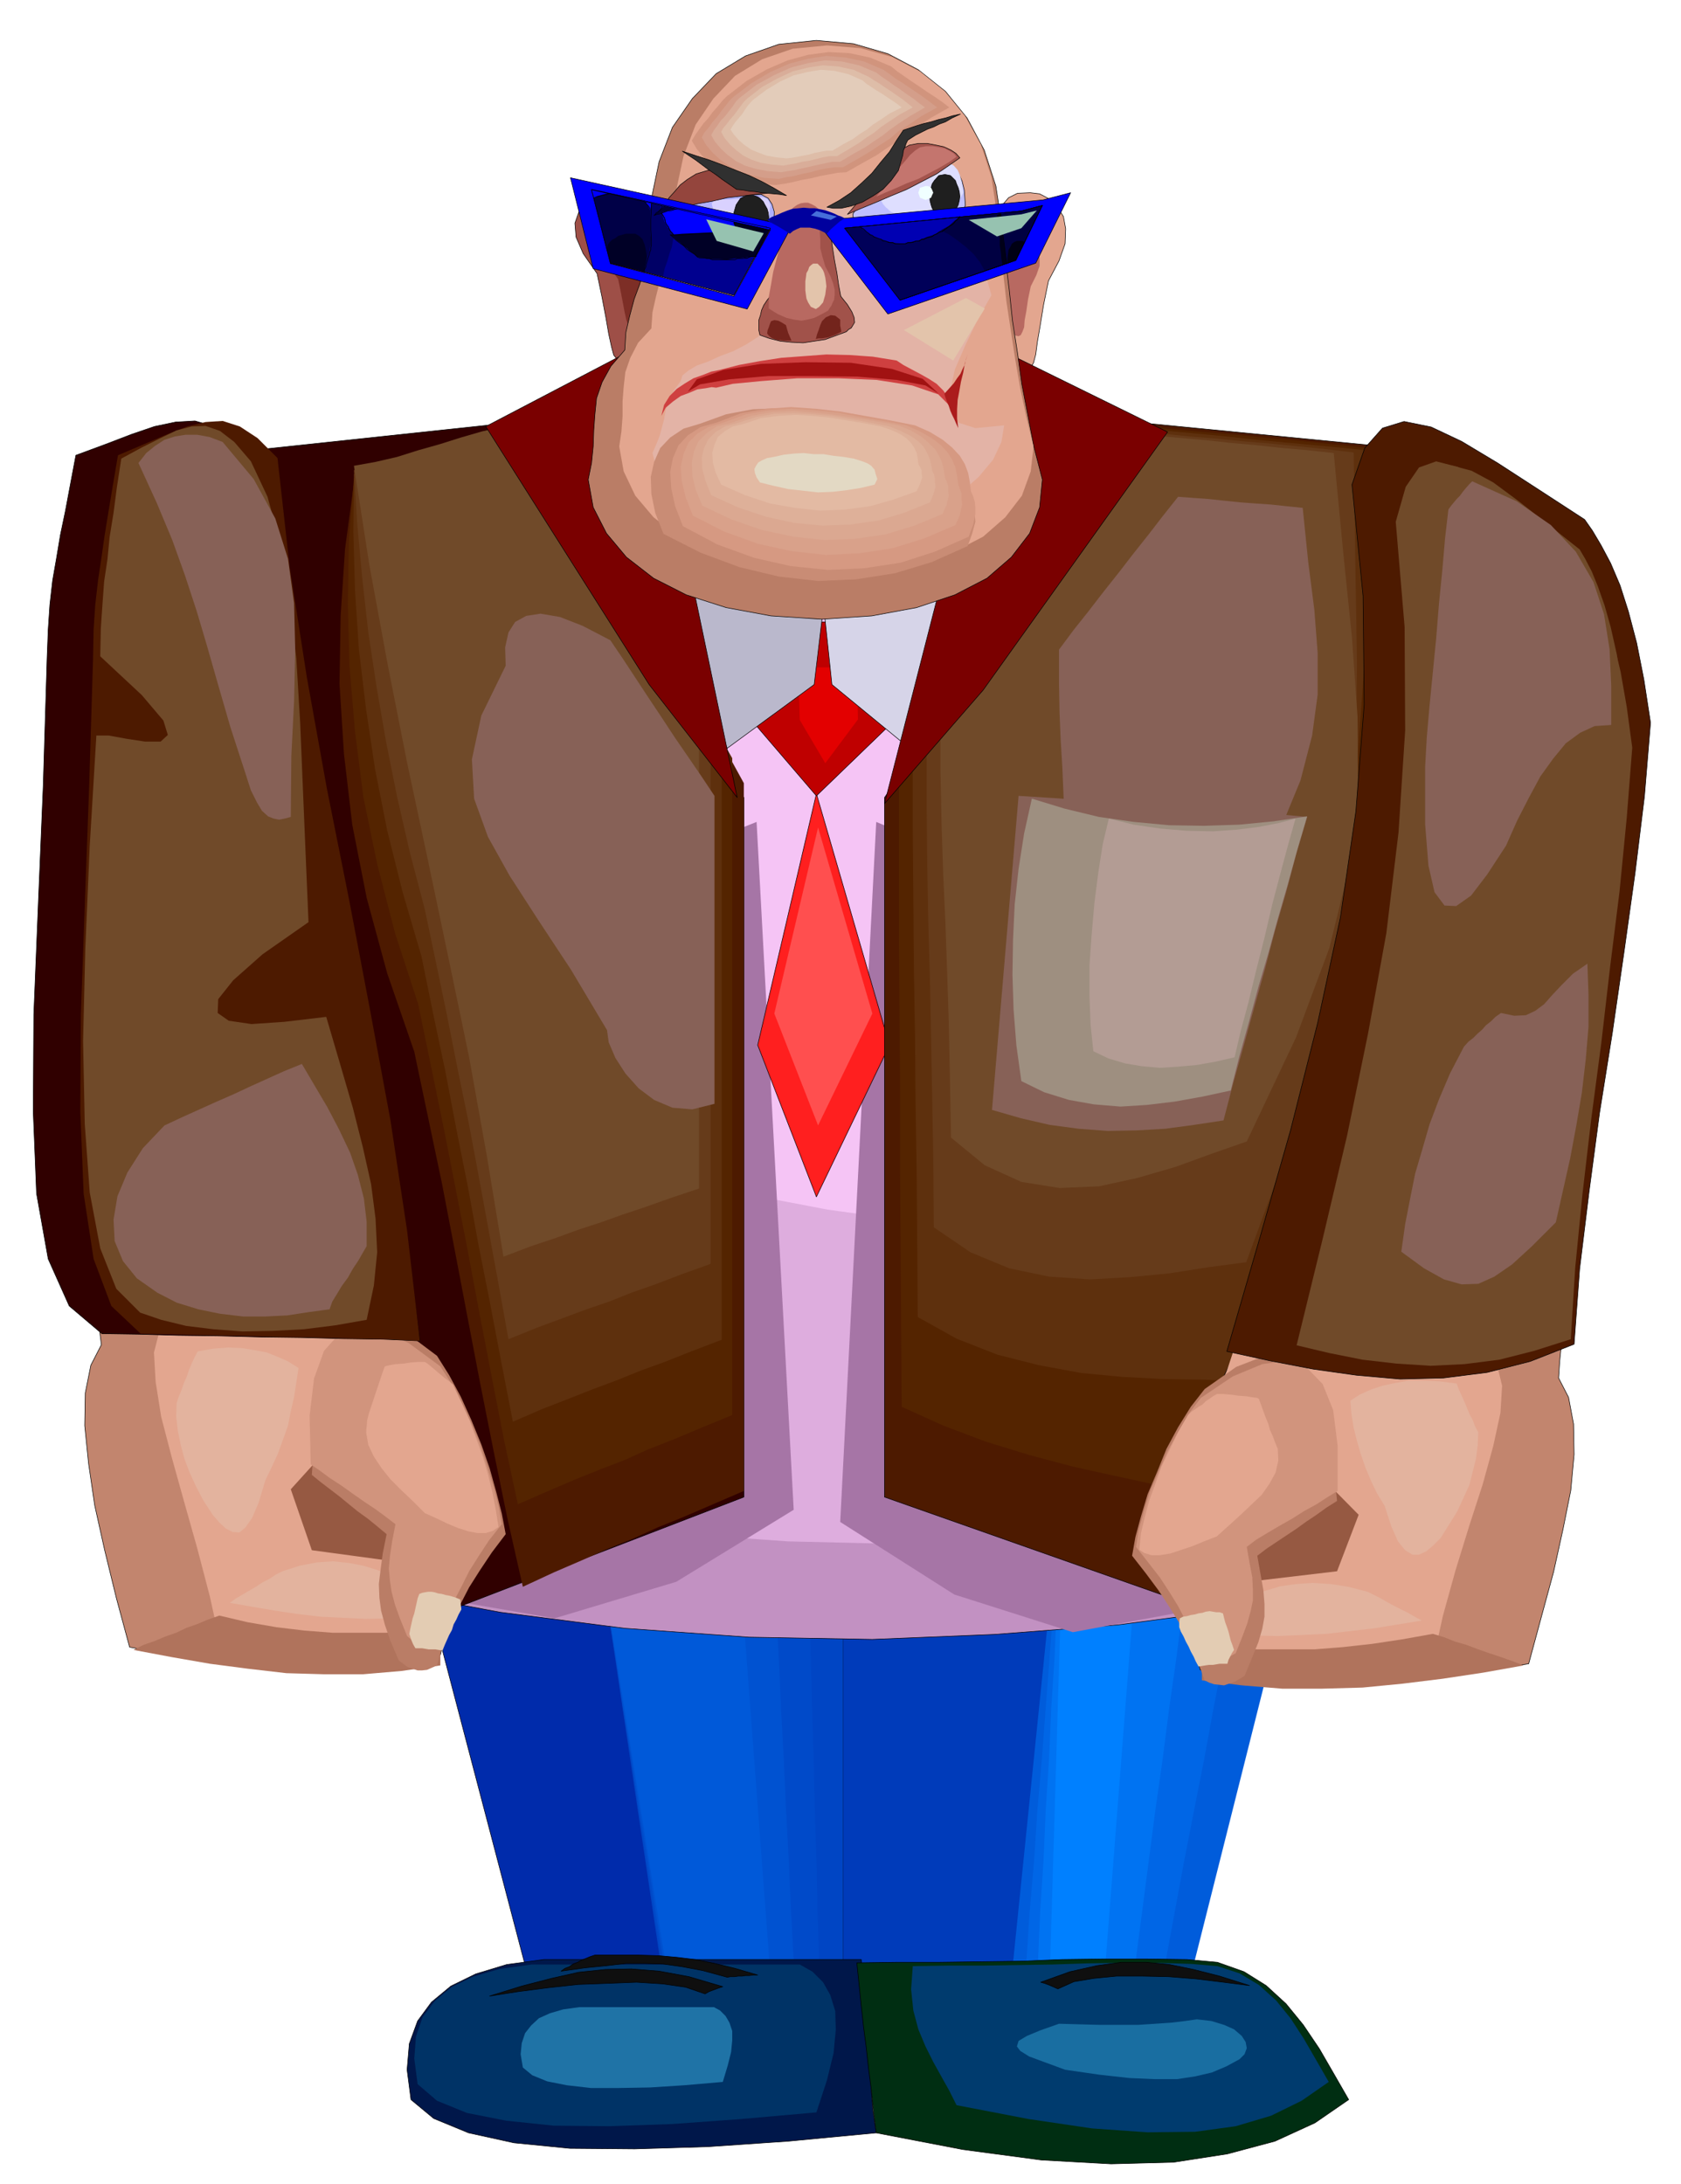 <svg xmlns="http://www.w3.org/2000/svg" fill-rule="evenodd" height="637.149" preserveAspectRatio="none" stroke-linecap="round" viewBox="0 0 3035 3943" width="490.455"><style>.pen0{stroke:#000;stroke-width:1;stroke-linejoin:round}.brush1{fill:#e3a68f}.brush3{fill:#b86961}.pen1{stroke:none}.brush21{fill:#4d1a00}.brush22{fill:#542400}.brush23{fill:#5e300d}.brush24{fill:#663b1a}.brush25{fill:#704a29}.brush26{fill:#c2856e}.brush27{fill:#e3b39e}.brush28{fill:#965942}.brush29{fill:#b0735c}.brush30{fill:#ba7d66}.brush31{fill:#d1947d}.brush32{fill:#e3ccb3}.brush33{fill:#876157}.brush39{fill:#0f0f0f}.brush43{fill:#300000}.brush51{fill:#1f1f1f}.brush56{fill:#00f}.brush58{fill:#000026}.brush69{fill:#0000b3}.brush70{fill:#000042}.brush75{fill:#303030}</style><path class="pen0 brush1" d="m1860 348 17 2 17 9 14 13 12 19 4 22-1 27-11 31-19 36-9 44-6 37-5 29-3 23-4 15-5 9-7 3-10-2-9-6-6-10-5-16-3-19-3-23-1-26-1-29v-29l-9-33-5-31-2-28 3-23 6-21 12-14 16-8 23-1z"/><path class="pen0" style="fill:#9e4f47" d="m1118 348-23 2-20 6-18 11-12 16-7 20 2 25 13 30 25 36 9 43 7 37 5 29 5 23 4 15 7 9 9 3 14-2 9-6 7-10 6-16 4-18 2-23 2-26 1-29 1-29 6-31 4-27v-26l-2-21-8-18-12-13-18-8-22-2z"/><path class="pen1 brush3" d="m1842 435 9 1 10 4 8 6 6 10 2 10v14l-6 17-10 20-5 24-3 21-3 16-1 13-3 8-3 6-4 2-5-1-6-4-3-6-3-9-1-11-2-14v-45l-1-18v-30l2-11 2-11 5-7 6-5h9z"/><path class="pen1" style="fill:#7d2e26" d="m1138 422-13 1-11 4-10 6-6 9-4 11 1 14 7 17 14 20 5 24 4 21 3 16 3 13 3 8 3 5 5 2h8l5-4 4-6 3-9 3-11 1-14 2-14v-16l1-15-1-18v-15l-1-15-2-11-4-11-5-7-8-5h-10z"/><path class="pen1" style="fill:#003bba" d="M2339 2809h-827v735h621l206-735z"/><path class="pen1" style="fill:#005cdb" d="M2341 2809h-437l-75 735h327l185-735z"/><path class="pen1" style="fill:#0066e6" d="M2246 2809h-336l-8 91-7 93-7 91-7 93-8 91-6 92-8 92-6 92h251l17-92 17-92 18-92 18-91 17-93 18-91 18-93 19-91z"/><path class="pen1" style="fill:#0073f2" d="M2149 2809h-235l-6 91-4 93-6 91-4 93-6 91-4 92-6 92-4 92h176l12-92 12-92 12-92 13-91 12-93 13-91 12-93 13-91z"/><path class="pen1" style="fill:#0080ff" d="M2053 2809h-135l-22 735h100l57-735z"/><path class="pen0" style="fill:#002bab" d="M754 2809h768v735H947l-193-735z"/><path class="pen1" style="fill:#0045c4" d="M1083 2809h439v731h-330l-109-731z"/><path class="pen1" style="fill:#004ac9" d="M1083 2809h377l2 91 2 91 2 91 3 92 2 91 3 92 2 91 3 92h-284l-15-92-14-91-14-92-13-91-15-92-13-91-15-91-13-91z"/><path class="pen1" style="fill:#0052d1" d="M1083 2809h314l4 91 5 91 4 91 5 92 4 91 5 92 4 91 5 92h-235l-15-92-14-91-15-92-14-91-15-92-14-91-14-91-14-91z"/><path class="pen1" style="fill:#0059d9" d="M1083 2809h251l55 731h-188l-118-731z"/><path class="pen0" style="fill:#c291c2" d="m446 819 96-10 97-9 96-9 97-9 96-10 97-9 97-9 97-9h88l88 2 88 1 89 2 88 1 89 2 88 1 90 3 84 8 84 9 84 8 84 9 84 9 84 9 84 9 84 10-18 255-18 255-18 255-18 255-18 255-18 255-18 255-17 256-220 36-219 29-221 17-221 9-223-4-224-16-225-29-225-42-30-257-29-256-29-257-28-255-30-257-29-256-29-256-28-256z"/><path class="pen1" style="fill:#deadde" d="m739 1050 72-8 73-7 73-8 73-7 73-8 73-7 73-8 73-7h66l67 2h67l67 2 66 1 68 2 66 1 68 3 63 6 63 8 64 6 64 8 63 7 63 8 64 7 64 8-14 206-14 207-14 207-13 207-14 207-13 207-14 207-13 207-166 29-166 23-167 14-166 7-169-4-168-12-170-23-169-34-23-208-22-208-22-208-21-208-23-209-22-207-22-209-21-207z"/><path class="pen1" style="fill:#f5c4f5" d="m1259 1031 49-6 50-5 49-5 50-5 49-5 50-5 49-5 50-5h45l46 1 45 1 46 1h45l46 1 45 1 46 1 43 5 43 5 43 5 44 5 43 5 43 5 43 5 44 6-10 140-9 141-9 140-9 141-10 140-9 141-9 141-9 141-113 20-113 15-114 10-113 5-114-3-114-9-116-16-115-22-15-142-15-141-15-142-15-141-15-142-15-141-15-141-15-141z"/><path class="pen1" d="m1582 1484-65 1264 206 131 214 68 233-43-447-330-84-1066-57-24zm-216 0 67 1242-212 130-220 66-237-41 457-326 85-1047 60-24z" style="fill:#a675a6"/><path class="pen0" style="fill:#ff1f1f" d="m1474 1433-106 454 106 274 132-274-132-454z"/><path class="pen1" style="fill:#ff4f4f" d="m1477 1494-79 336 79 202 98-202-98-336z"/><path class="pen0 brush21" d="M1597 1440v1263l647 228 314-2119-492-48-469 676z"/><path class="pen1 brush22" d="M1623 1401v288l1 141 1 140v139l1 142 1 142 1 147 75 34 77 29 78 24 79 21 77 17 78 17 77 15 77 16 51-246 44-239 38-235 34-232 29-233 27-234 25-238 26-242-58-6-58-6-57-6-57-5-58-6-58-5-57-5-57-5-55 78-55 79-55 79-54 79-55 78-54 80-55 78-54 80z"/><path class="pen1 brush23" d="M1648 1362v133l1 128 1 124 2 123 1 121 2 125 1 128 1 134 70 39 74 29 75 19 76 14 74 7 75 4 74 1 72 4 64-227 50-213 37-205 28-200 19-201 15-203 11-210 11-221-54-6-53-5-54-5-53-5-54-6-53-5-54-5-53-4-51 73-51 74-51 73-50 74-51 73-51 74-51 73-50 74z"/><path class="pen1 brush24" d="M1673 1322v121l1 113 2 108 3 105 2 104 2 108 2 113 1 122 66 45 70 29 72 15 74 5 72-4 72-7 70-11 68-9 76-207 55-188 36-176 22-168 9-168 2-172-3-184-3-199-50-6-49-5-50-5-48-4-50-5-49-4-50-5-48-4-48 67-47 68-47 68-47 68-48 67-46 69-48 67-46 69z"/><path class="pen1 brush25" d="M1698 1283v109l2 98 3 90 4 88 3 87 3 91 2 98 2 110 61 50 66 30 69 11 71-3 69-15 69-20 66-24 63-22 89-188 60-161 36-146 16-136-1-136-10-142-16-156-17-178-46-5-46-4-46-5-45-4-46-5-45-4-45-4-45-4-44 62-43 62-44 63-42 63-44 62-43 62-44 63-42 63z"/><path class="pen0 brush26" d="m2837 2253-3 29-3 29-3 29-3 30-3 29-3 29-3 30-2 30 18 35 9 48 1 55-6 65-14 70-17 77-22 81-23 85-107 17-96 13-87 7-77 4-69-2-60-6-53-10-44-12-10-35-10-34-10-35-9-34-11-35-10-34-9-35-9-34 24-51 24-51 24-51 25-51 24-51 25-51 25-51 26-50 24-6 64-13 89-18 104-18 101-18 88-11 60-4 21 9z"/><path class="pen1 brush1" d="m2639 2253 1 27 7 28 10 25 13 26 12 24 11 26 8 27 2 29 9 37-3 49-13 60-19 69-24 74-25 81-23 83-19 86-73 17-66 13-59 7-52 4-47-2-41-6-36-10-29-12-7-35-7-34-7-35-6-34-7-35-7-34-7-35-6-34 16-51 17-51 16-51 18-51 16-51 17-51 16-51 18-50 16-6 43-13 61-18 71-18 69-18 61-11 41-4 14 9z"/><path class="pen1 brush27" d="m2469 2874 12 6 12 6 12 7 13 7 12 6 12 6 12 7 13 7-43 7-43 7-43 5-43 5-44 2-44 2-45-1-44-2 1-8 3-7 1-7 3-7 1-8 3-6 1-8 3-6 24-13 27-9 27-8 29-4 29-2 32 2 32 5 35 9z"/><path class="pen1 brush28" d="m2194 2863 220-26 39-102-80-81-179 209z"/><path class="pen1 brush29" d="m2170 3034 72 9 73 6h72l73-2 72-7 73-9 73-11 73-13-21-8-20-7-21-7-20-7-21-8-21-6-20-8-20-6-56 10-53 8-54 6-51 4h-103l-51-3-49-4v63z"/><path class="pen1 brush30" d="m2414 2710-19 12-18 13-18 12-18 13-18 12-18 12-18 12-17 13 6 34 5 28 2 25v23l-4 22-7 24-11 27-14 34-10 6-9 5-9 3-9 3-9-1-9-1-9-3-8-4-9-25-10-25-13-27-14-27-18-29-19-29-23-31-25-32 6-34 10-37 12-40 17-40 17-42 21-39 23-37 25-32 57-40 49-19 39-2 31 18 24 35 18 53 12 69 9 88z"/><path class="pen1 brush31" d="m2415 2692-18 11-20 13-22 12-22 14-23 13-22 13-20 12-17 13 5 29 5 26 1 21v21l-4 19-6 22-9 24-12 30-9 5-8 5-8 3-7 2-9-1-7-1-8-3-7-3-9-23-9-22-11-24-12-23-16-26-17-26-21-27-22-28 5-30 9-33 11-36 15-35 16-37 19-35 20-34 22-29 58-39 53-22 44-6 37 13 28 29 19 47 8 64v82z"/><path class="pen1 brush1" d="m2273 2526 4 11 4 11 4 11 5 12 3 11 5 11 4 11 5 12 1 21-5 22-11 20-14 20-19 18-20 19-21 19-21 19-23 9-22 9-21 7-18 6-19 3h-15l-13-4-9-6 3-30 7-29 8-30 11-30 11-31 15-31 15-31 18-31 6-6 6-4 7-5 7-4 6-6 6-4 7-5 7-4h12l12 1 15 2 14 1 12 2 8 1 3 2z"/><path class="pen1 brush32" d="m2184 2909 6 1 6 1h6l6 2 2 8 2 8 3 8 3 9 2 8 2 8 3 8 3 9-4 6-3 6-3 6-2 7h-14l-6 1-6 1h-7l-7 1-6 1-6 1-5-9-4-9-5-9-4-9-5-9-4-9-5-9-3-8v-8l1-8 6-3 7-1 7-2 7-1 7-2 7-1 6-2 7-1z"/><path class="pen1 brush27" d="m2438 2529 2 24 4 25 6 24 7 24 8 23 10 24 11 23 14 23 12 37 12 27 13 16 13 8h12l13-6 13-11 13-13 15-24 15-24 11-24 11-24 6-24 6-24 3-24 1-23-6-11-4-11-6-11-4-10-5-12-5-11-5-11-4-11-32-4-28-1h-27l-24 4-23 5-21 7-20 9-17 11z"/><path class="pen1 brush33" d="M1912 1173v59l1 55 2 49 3 49 2 47 2 51 1 54 1 61 38 28 41 16 42 6 44-1 43-8 43-11 41-13 40-12 55-104 37-90 21-81 10-74v-75l-6-78-11-86-10-98-29-3-28-3-29-2-27-2-29-3-28-3-28-2-27-2-27 34-27 35-27 34-27 35-27 34-27 35-27 34-26 35z"/><path class="pen0 brush21" d="m2861 938 14 20 16 27 17 32 17 40 15 47 15 57 13 66 12 78-11 133-17 139-20 143-21 145-23 144-19 143-17 139-10 136-79 31-78 20-79 10-78 2-79-7-78-11-78-15-78-17 59-203 56-196 49-194 41-190 28-192 15-193-2-196-20-201 23-66 32-36 39-12 49 10 55 26 65 39 74 48 83 54z"/><path class="pen1 brush25" d="m2850 1002 11 19 13 25 13 31 14 38 12 44 13 54 11 63 10 74-10 127-13 133-17 136-16 138-18 136-16 137-13 132-8 129-66 21-63 16-63 8-61 3-62-4-61-7-60-12-59-14 47-192 44-186 38-185 33-181 22-182 12-184-1-187-16-190 18-63 24-35 31-11 39 10 44 25 51 37 57 45 66 52z"/><path class="pen0" style="fill:#bf0000" d="M1346 1123h273l4 170-149 144-120-140-8-174z"/><path class="pen1" style="fill:#e30000" d="M1441 1205h106l2 94-59 79-46-78-3-95z"/><path class="pen1 brush25" d="m2852 992 10 17 12 23 11 27 12 34 11 39 11 49 9 55 9 66-24 39-20 37-15 32-9 29-2 20 8 15 18 4 30-4-11 96-11 100-13 99-12 100-13 98-10 98-9 95-5 93-58 46-57 34-57 20-54 9-56-6-54-18-54-31-52-43 14-63 15-60 15-60 15-59 13-60 14-58 13-59 13-57 45-10 34-10 21-12 9-12-4-15-16-15-29-16-40-17-1-91 3-91 5-92 7-91 5-93 6-93 3-95v-96l16-56 22-31 28-11 34 9 39 21 46 34 52 41 58 46z"/><path class="pen0" style="fill:#00174a" d="m982 3538-67 9-56 17-45 22-35 29-25 34-15 41-4 47 7 54 41 34 63 26 82 18 101 10 117 1 132-4 146-10 158-15-6-40-3-39-3-39-3-39-3-39-3-39-3-39-3-39H982z"/><path class="pen1" style="fill:#036" d="m960 3547-58 8-48 14-39 19-30 25-22 29-12 35-3 40 6 46 35 30 54 22 71 14 86 9 100 1 114-4 124-9 136-12 19-58 12-49 4-42-1-34-9-29-13-23-19-19-23-13H960z"/><path class="pen1" style="fill:#1f73a6" d="m1046 3624-29 4-24 7-20 9-14 13-11 14-6 18-2 20 4 24 17 14 27 11 35 7 44 5h50l57-1 62-4 69-6 9-30 6-24 2-21v-17l-5-15-7-12-10-10-11-6h-243z"/><path class="pen0 brush39" d="m1313 3570 6-1h7l7-1h7l6-1h7l7-1h8l-41-12-37-9-35-7-33-4-34-3-35-1h-79l-9 3-7 3-8 3-7 4-8 3-7 5-8 3-7 5 43-6 40-4 34-4h34l33 1 35 5 37 7 44 12z"/><path class="pen0" style="fill:#002e12" d="m2143 3538 55 5 48 17 40 25 36 33 31 38 29 43 26 45 27 47-61 42-72 33-86 23-97 15-113 3-126-7-142-19-156-30-5-40-4-39-5-38-4-37-5-38-4-37-4-39-4-39 73-1h75l74-1 75-1 74-3 75-1h75l75 1z"/><path class="pen1" style="fill:#003b6e" d="m2152 3546 46 4 40 13 35 21 31 28 26 32 24 37 22 38 23 40-49 34-55 27-64 19-73 10-86 1-100-7-115-17-130-25-13-26-14-25-15-27-14-28-13-31-9-34-4-38 3-42 63-1h63l63-1 63-1 63-2 63-1h63l63 2z"/><path class="pen1" style="fill:#196ea1" d="m2161 3646 26 3 23 7 18 8 14 12 7 11 2 11-4 11-9 9-24 13-26 11-30 7-33 5h-40l-46-2-54-6-62-9-38-14-27-10-16-10-6-8 3-10 15-9 24-10 34-12 36 1 37 1h70l31-2 29-2 25-3 21-3z"/><path class="pen0 brush43" d="M1343 1440v1263l-592 228L465 812l450-48 428 676z"/><path class="pen0" style="fill:#bab8cc" d="m1313 1351 157-115 17-142-273-106 21 205 78 158z"/><path class="pen0" style="fill:#d6d4e8" d="m1642 1351-140-115-15-142 243-106-19 205-69 158z"/><path class="pen1 brush21" d="M1343 1414v1278l-58 25-51 22-47 19-44 20-45 18-47 21-51 22-56 26-28-124-25-122-24-121-23-120-23-121-23-120-25-119-25-119-49-142-37-136-26-132-15-128-8-126 2-123 8-121 16-119 44-9 44-13 43-16 43-16 43-18 44-15 44-13 47-8 43 81 44 81 43 81 45 82 44 81 44 81 44 81 45 82z"/><path class="pen1 brush22" d="M1322 1369v1186l-56 23-50 21-46 18-42 19-44 17-45 18-49 21-55 24-25-116-22-113-22-114-21-112-22-113-22-112-23-112-23-111-42-129-32-124-25-121-15-118-10-118-3-114 2-114 9-112 43-9 43-11 42-14 42-15 41-17 43-14 42-12 45-7 42 75 43 76 43 75 43 76 42 75 43 76 43 76 43 76z"/><path class="pen1 brush23" d="M1303 1322v1097l-55 21-48 19-44 16-42 17-43 16-43 17-49 19-53 23-21-108-20-105-21-106-19-104-21-105-20-105-22-104-21-103-34-116-28-112-22-111-16-107-13-108-7-106-3-106 1-105 41-8 42-11 41-14 41-13 40-15 41-14 42-11 43-6 41 69 42 70 41 70 42 70 41 69 42 70 42 70 42 70z"/><path class="pen1 brush24" d="M1283 1277v1005l-53 19-47 18-43 15-40 16-41 14-43 16-46 17-52 21-18-100-18-98-18-98-18-96-20-97-19-96-20-96-20-95-27-103-23-100-20-100-17-98-15-99-11-98-9-98-6-97 41-7 40-10 39-13 40-13 39-14 39-12 40-10 43-6 40 63 40 65 40 63 41 65 40 64 41 64 40 64 41 65z"/><path class="pen1 brush25" d="M1262 1230v916l-51 17-45 16-42 14-39 14-40 13-41 15-45 15-50 19-30-182-32-178-37-178-37-176-38-178-35-177-33-179-28-180 39-7 39-9 38-12 39-11 38-12 38-11 39-9 41-6 39 58 39 58 39 58 39 59 39 58 39 58 39 58 39 59z"/><path class="pen1 brush33" d="M1290 1437v556l-40 10-36-3-33-14-28-21-24-27-18-28-12-28-3-22-65-109-60-91-51-79-39-70-25-69-4-71 17-79 44-90-1-33 6-27 12-19 20-11 26-4 35 6 41 16 50 26 23 34 23 35 23 35 24 36 23 35 24 35 24 35 24 36z"/><path class="pen0" d="M1160 622 877 770l295 466 159 204-171-818zm647 10 301 148-333 466-178 205 210-819z" style="fill:#7a0000"/><path class="pen0 brush30" d="m1474 73-68 7-60 21-53 32-43 45-36 52-24 62-14 67v73l-2 13-4 19-7 23-8 26-10 27-8 30-7 30-2 32-25 29-16 29-10 29-3 30-2 28-1 29-3 30-6 30 9 50 24 47 36 43 49 38 59 30 72 23 81 15 92 6 90-6 81-15 69-23 58-30 44-38 33-43 18-47 5-50-15-58-11-57-11-57-8-57-9-58-6-57-7-57-6-57-11-72-21-65-31-58-39-48-49-39-55-29-62-18-67-6z"/><path class="pen1 brush1" d="m1493 82-62 6-55 19-49 30-39 41-32 47-22 57-13 61-1 67-2 12-4 17-7 21-7 24-9 25-7 28-6 27-2 29-24 26-14 27-9 26-3 27-2 26v27l-2 27-4 27 8 45 21 44 33 39 45 35 54 28 65 21 75 14 84 5 82-5 74-14 62-21 54-28 40-35 30-39 16-44 5-45-13-53-11-52-9-52-8-52-8-53-6-53-6-53-5-52-10-66-19-59-29-52-36-44-45-36-50-26-57-16-61-5z"/><path class="pen1" style="fill:#e3b3a6" d="m1492 375-12 31-11 33-12 32-13 32-16 29-18 28-20 25-21 23-22 14-23 12-24 9-22 10-20 7-15 9-11 9-3 10-13 18-8 18-6 16-3 17-4 15-4 15-6 15-7 16 7 27 18 26 27 24 38 21 45 17 54 13 62 9 71 3 69-5 63-14 54-21 46-26 35-31 26-31 15-32 5-30-52 5-31-10-15-23v-32l9-41 19-44 22-46 25-44-11-39-20-33-31-28-37-21-45-18-49-11-53-7-52-1z"/><path class="pen0" style="fill:#a1524a" d="m1432 383-5 14-5 17-5 17-5 20-5 19-5 21-5 21-5 21-7 9-6 9-4 9-2 9-3 9v18l2 9 17 6 20 5 20 2 21 1 20-3 20-3 19-7 19-7 4-4 5-3 3-5 3-5-1-9-4-10-8-13-12-15-4-21-3-21-4-21-3-19-3-20-3-18-3-17-2-14h-16l-8-1h-7l-8-1h-15l-7 1z"/><path class="pen1 brush3" d="m1426 383-6 18-6 22-6 22-6 23-6 23-4 23-4 22v21l16 10 16 7 13 3 14 2 11-2 12-3 12-6 13-7 3-5 3-4 2-5 3-6 1-9v-9l-3-12-5-13-9-17-5-17-4-16v-15l-1-15 1-14v-24l-8-7-7-4-7-3h-6l-7 1-7 3-7 5-6 8z"/><path class="pen0" style="fill:#bfbfff" d="m1677 305 17-9h15l12 6 10 12 6 13 4 16 1 14 1 14-5 11-8 11-12 11-14 11-18 8-18 8-19 5-18 4-19-2-17-4-17-7-13-8-12-10-8-9-5-9v-5l4-6 11-8 15-9 20-10 20-12 23-11 23-13 21-12z"/><path class="pen1" style="fill:#dedeff" d="m1690 301 12-7h11l9 5 7 8 4 9 3 11 2 11 1 10-4 8-6 8-9 7-10 8-13 5-13 6-14 4-13 3-15-1-12-3-12-6-10-5-9-8-5-6-3-6v-3l2-5 8-6 11-7 15-6 15-9 16-8 16-9 16-8z"/><path class="pen0 brush51" d="m1706 315 10 2 9 9 2 6 3 7 2 7 1 9-1 7-2 8-3 6-2 6-9 8-10 4-11-4-8-8-4-6-2-6-2-8v-16l2-7 2-7 4-6 8-9 11-2z"/><path class="pen0" style="fill:#b0b0ff" d="m1356 352 18-1 13 7 7 11 4 14-1 15-2 16-4 13-3 11-6 5-8 3h-10l-12 1-15-2-17-1h-21l-22 3-24-2-18-7-16-11-11-14-9-16-4-13-1-11 3-6 6-4 13-2 17-1 22-1 23-2 27-1 25-2 26-2z"/><path class="pen1" style="fill:#d9d1ff" d="M1368 356h10l7 3 3 4 3 8-1 7-1 8-2 7-2 7-6 3-5 4-9 3-8 2h-20l-10-1-9-2-9-6-7-5-6-7-4-6-4-7-2-6-1-5 2-2 3-3 7-1 9-1h12l11-1 13-1 13-1 13-1z"/><path class="pen0 brush51" d="M1356 353h5l6 2 5 3 6 6 3 6 4 7 2 7 1 9-1 7-2 8-4 6-3 6-6 4-5 4-6 2-5 2-7-2-6-2-6-4-4-4-4-6-2-6-2-8v-16l2-7 2-7 4-6 4-6 6-3 6-2h7z"/><path class="pen0" style="fill:#943326" d="m1210 424 23-2 24-1 24-1 24-1 24-2 24-1 24-2 24-1v38l-18 5-18 5-18 3-17 3-18 1h-18l-18-2-17-2-7-6-6-4-6-6-6-4-6-6-6-4-6-6-6-4z"/><path class="pen0" style="fill:#94453d" d="m1181 389 24-9 27-6 27-6 28-5 26-6 26-3 24-3 22-2-3-8-8-8-12-9-15-6-18-7-17-3-18-2-17 2-20 6-16 10-13 10-10 12-10 11-8 12-10 10-9 10z"/><path class="pen0 brush56" d="m1429 409-80 149-278-73-41-164 399 88zm-38 6-323-72 34 133 223 59 66-120z"/><path class="pen1 brush56" d="m1391 412-66 121-223-58-34-133 323 70z"/><path class="pen1" style="fill:#000047" d="m1102 349-9 1-7 2-8 2-6 4 30 117 68 17 4-21 4-20 2-19 1-17-2-17-3-14-6-13-7-9-61-13z"/><path class="pen0" fill="none" d="M1102 349h0l-6 2-5 1-5 1-6 2-5 1-3 2 3-2 5-1 6-2 5-1 5-1 6-2m68 143 2-6 1-7 3-7v-8l2-7 1-6 2-7v-7l1-6v-19l-1-6v-6l-2-6-1-4-2-6-1-4-2-5-3-4-3-3-3-4-1-2 1 2 3 4 3 3 3 4 2 5 1 4 2 6 1 4 2 6v6l1 6v19l-1 6v7l-2 7-1 6-2 7v8l-3 7-1 7-2 6"/><path class="pen1 brush58" d="M1138 422h-8l-7 2-7 2-5 4-6 3-5 5-3 5-1 8 6 24 67 17-1-15v-13l-2-13-2-9-4-10-6-6-7-4h-9z"/><path class="pen1" style="fill:#006" d="m1176 365-1 8-1 8v42l2 9-1 4v6l-2 6-1 7-3 7-2 9-2 9-2 11 162 42 66-121-215-47z"/><path class="pen0" fill="none" d="M1176 365v13l-1 18v19l1 17v11l-1 4v4l-2 5-1 4-2 6-1 4-2 6-1 6-3 6v3-3l3-6 1-6 2-6 1-4 2-6 1-4 2-5v-4l1-4v-11l-1-17v-19l1-18v-13"/><path class="pen1" style="fill:#00008f" d="M1219 375v26l1 9-1 6-1 9-3 9-2 12-4 11-4 14-5 14-3 15 128 33 66-121-172-37z"/><path class="pen1 brush56" d="m1372 447-8-1h-8l-10-1h-11l-13-1h-29l-16 3-23-2-18-6-15-10-11-12-9-14-5-14-3-11 2-8 196 42-19 35z"/><path class="pen0" fill="none" d="M1372 447h-26l-3-2h-13l-5-1h-25l-6 1h-11l-6 2h-18l-5-2-5-1-6-1-4-2-4-3-3-1-5-3-4-3-3-3-3-3-3-4-3-3-3-5-1-3-3-4-2-3-1-4-1-5-2-3-1-2-2-3v-16 16"/><path class="pen0" fill="none" d="m1195 386 2 3 1 2 2 3 1 5 1 4 2 3 3 4 1 3 3 5 3 3 3 4 3 3 3 3 4 3 5 3 3 1 4 3 4 2 6 1 5 1 5 2h18l6-2h11l6-1h25l5 1h13l3 2h26"/><path class="pen1 brush56" d="m1373 409-6 1-6 2h-7l-7 1-8-1h-7l-8-2-6-1-7-4-5-4-5-5-4-5 76 18z"/><path class="pen1" style="fill:#00001f" d="m1384 410-6 9-5 7-9 4-8 2-6-1-6-2-6-4-3-3-5-6-2-5-3-6v-6l59 11z"/><path class="pen0" fill="none" d="M1384 410v3l-2 2v1l-1 2-2 1v2l-1 1-2 2-1 1-2 2-3 1v1h-2l-2 2h-1l-2 1h-13l-1-1h-2l-1-2h-3l-2-1-1-1h-2l-1-2v-1l-2-2-1-1-2-2v-1l-1-2v-1l-1-2-2-1v-4l-1-2v-1l-2-2v-4 4l2 2v1l1 2v4l2 1 1 2"/><path class="pen0" fill="none" d="M1331 415v1l1 2v1l2 2 1 1 2 2v1l1 2h2l1 1 2 1h3l1 2h2l1 1h13l2-1h1l2-2h2v-1l3-1 2-2 1-1 2-2 1-1v-2l2-1 1-2v-1l2-2v-3"/><path class="pen1 brush58" d="m1210 424 22-2 22-1 22-1 23-1 22-2h23l22-2h23l-24 48-14 1-13 2-14 1-12 2-14-1h-13l-14-2-12-2-7-6-6-4-6-6-6-4-6-6-6-4-6-6-6-4z"/><path class="pen0" fill="none" d="M1210 424h23l25-2 23-1 25-2 24-1 24-2 24-1h11-11l-24 1-24 2-24 1-25 2-23 1-25 2h-23m155 39h-8l-4 1-4 2h-5l-4 1h-9l-4 2h-41l-5-2h-4l-4-1h-9l-5-2-5-5-8-5-6-4-5-6-6-4-8-6-5-5-6-5 6 5 5 5 8 6 6 4 5 6 6 4 8 5 5 5 5 2h9l4 1h4l5 2h41l4-2h9l4-1"/><path class="pen0" fill="none" d="M1344 466h5l4-2 4-1h8"/><path class="pen1" style="fill:#00003d" d="m1181 389 10-4 11-3 6-2 6-1 6-2h6l-26-6-10 9-9 9z"/><path class="pen0" fill="none" d="m1181 389 5-2 6-1 8-3 5-2 8-1 6-2 7-1-7 1-6 2-8 1-5 2-8 3-6 1-5 2m19-18-2 1-3 2-1 3-3 3-3 3-3 1-2 3-2 2 2-2 2-3 3-1 3-3 3-3 1-3 3-2 2-1"/><path class="pen1 brush56" d="m1391 412-2 3-319-72-2-1 323 70z"/><path class="pen0" fill="none" d="m1070 343 319 72-319-72m321 69-66 121-223-58-34-133 323 70"/><path class="pen0" style="fill:#a3544d" d="m1530 387 23-10 27-11 28-12 29-12 27-14 27-14 22-15 20-14-7-8-9-6-13-6-14-3-16-3h-16l-16 3-13 7-14 12-12 15-13 15-12 17-12 15-12 16-12 14-12 14z"/><path class="pen1" style="fill:#c4756e" d="m1582 355 16-7 19-8 20-9 21-8 19-10 19-10 17-10 14-10-5-6-7-4-9-5-10-2-12-2h-12l-11 2-9 6-9 8-9 11-9 10-8 12-9 11-9 11-9 10-8 10z"/><path class="pen1 brush31" d="m1312 174-8 8-8 10-9 10-8 11-9 10-8 11-7 10-6 10 9 15 13 16 14 13 18 13 19 9 23 8 26 4 29 2 15-2 16-3 16-4 17-3 16-4 16-3 16-3 16-1 30-17 25-14 19-13 18-12 17-13 20-14 25-16 32-18-13-10-13-9-14-9-13-9-15-10-13-9-13-9-11-9-38-16-37-8-38-2-37 5-37 10-37 16-37 21-36 28z"/><path class="pen1" style="fill:#d49e8a" d="m1324 175-7 7-7 9-8 10-7 10-9 10-7 10-7 8-5 9 8 14 12 14 13 12 17 12 17 9 21 7 24 5 27 2 13-3 14-2 15-4 15-3 14-4 15-3 15-2h15l28-16 22-13 18-12 17-11 15-13 19-12 22-15 29-16-12-9-12-9-13-9-12-8-13-9-13-8-12-9-10-7-35-15-33-7-35-3-33 5-34 9-34 15-34 20-33 25z"/><path class="pen1" style="fill:#d9ad99" d="m1335 177-6 6-6 9-7 9-7 9-8 8-6 9-6 8-5 9 7 12 11 13 12 11 15 11 16 8 20 6 21 4 24 2 12-2 13-2 13-3 14-3 13-3 14-3 14-3h14l25-15 20-11 16-11 15-10 14-11 17-12 20-13 26-15-11-8-10-8-12-8-11-8-12-8-11-8-12-8-9-7-31-13-31-7-31-2-30 5-31 8-31 14-31 17-31 24z"/><path class="pen1" style="fill:#debda8" d="m1349 178-6 6-6 8-6 8-6 8-7 8-6 8-6 7-4 7 6 11 10 12 11 10 13 10 14 7 18 6 18 3 22 2 11-2 12-2 12-3 13-2 12-3 12-3 12-2h13l22-13 18-11 14-10 14-9 12-10 15-10 18-12 24-13-10-8-9-7-10-7-10-7-11-7-10-7-10-6-9-6-28-13-28-6-27-2-27 4-28 7-28 13-27 15-27 21z"/><path class="pen1" style="fill:#e3ccba" d="m1360 180-5 5-5 6-5 7-5 8-6 7-6 7-5 7-4 7 6 9 9 10 9 8 13 9 12 5 16 6 17 3 19 2 9-1 11-2 10-2 11-2 10-3 11-2 10-2h11l20-12 17-9 12-9 13-8 11-9 14-9 16-11 22-11-9-7-9-6-9-6-9-6-10-6-9-6-9-6-7-6-25-11-25-6-25-2-24 4-25 6-24 11-25 15-24 18z"/><path class="pen0 brush56" d="m1474 399 409-38 50-13-63 127-267 92-129-168zm51 13 100 130 209-72 48-99-38 10-319 31z"/><path class="pen1 brush69" d="m1525 412 319-31 38-10-48 99-209 72-100-130z"/><path class="pen1 brush70" d="m1809 479-3-14-3-13-2-13v-24l1-11 1-10 3-8 38-5 38-10-48 99-25 9z"/><path class="pen0" fill="none" d="M1809 479v-4l-2-8-1-7-2-9-1-7v-7l-2-6v-26l2-6 1-6v-6l2-1-2 1v6l-1 6-2 6v26l2 6v7l1 7 2 9 1 7 2 8v4"/><path class="pen1" style="fill:#000014" d="M1842 435h4l4 2-16 33-15 6v-10l1-8 1-7 3-5 3-6 4-3 5-2h6z"/><path class="pen1" style="fill:#000019" d="m1818 476-2-9-1-9-1-9-1-8-2-9v-9l-2-8v-7l-1-7v-6l-1-6v-3l-282 26 100 130 193-66z"/><path class="pen0" fill="none" d="m1818 476-2-12-7-56-2-19v-3 3l2 19 7 56 2 12"/><path class="pen1 brush70" d="m1810 479-2-12-1-12-2-12v-12l-2-12-1-11-2-11v-11l-275 26 100 130 185-63z"/><path class="pen1" style="fill:#000059" d="m1778 489-9-16-11-14-14-13-14-11-17-12-18-9-19-9-19-6-132 13 100 130 153-53z"/><path class="pen1 brush69" d="m1733 391-10 8-10 9-13 7-12 8-15 5-14 6-15 3-13 3-13-1-12-2-11-4-10-3-10-5-8-5-8-6-6-5 180-18z"/><path class="pen0" fill="none" d="m1733 391-2 3-3 3-3 2-2 3-3 3-5 3-3 2-4 3-3 2-4 3-5 1-4 3-5 2-4 3-4 1-5 1-6 3h-4l-4 3h-6l-5 2-4 1h-6l-4 2h-19l-4-2h-5l-4-1-5-2h-4l-3-3-4-1-5-2-4-1-3-3-4-1-3-3-3-2-3-3-3-3-3-1-3-3 3 3 3 1 3 3 3 3 3 2 3 3 4 1 3 3 4 1 5 2 4 1 3 3h4l5 2"/><path class="pen0" fill="none" d="m1603 437 4 1h5l4 2h19l4-2h6l4-1 5-2h6l4-3h4l6-3 5-1 4-1 4-3 5-2 4-3 5-1 4-3 3-2 4-3 3-2 5-3 3-3 2-3 3-2 3-3 2-3"/><path class="pen1" style="fill:#000" d="M1709 394h-3 3z"/><path class="pen0" fill="none" d="M1709 394h-3 3"/><path class="pen1 brush69" d="m1882 371-48 99-209 72 209-72 48-99z"/><path class="pen0" fill="none" d="m1525 412 319-31-319 31m319-31 38-10-38 10m38-10-48 99-209 72 209-72 48-99"/><path class="pen0" fill="none" d="m1525 412 319-31 38-10-48 99-209 72-100-130"/><path class="pen0 brush75" d="m1493 374 22-12 21-14 19-17 19-18 16-20 16-19 13-21 12-18 12-4 12-4 13-4 13-3 13-4 13-3 13-4 14-3-15 7-12 7-11 4-10 5-11 4-10 5-12 6-14 9-3 6-2 6-3 7-1 8-2 7-2 7-2 7-2 7-13 18-15 16-18 12-19 11-20 7-18 4h-15l-11-2z"/><path class="pen1" style="fill:#cf4040" d="m1194 751 8-15 13-11 14-10 16-6 14-6 15-2 11-2 8 1 30-7 52-5 65-5h73l70 3 64 10 47 16 26 26-7-19-10-14-12-12-14-9-16-9-15-8-15-8-12-8-43-7-42-3-42-1-40 3-41 3-39 6-38 7-35 9-15 3-15 6-17 6-15 9-15 10-13 13-10 16-5 20z"/><path class="pen1" style="fill:#a11212" d="m1242 707 22-13 52-9 71-6h81l80 1 71 6 52 10 24 15-29-27-56-18-74-11-81-1-81 3-68 11-48 17-16 22z"/><path class="pen1" style="fill:#ab1c1c" d="m1747 640-3 9-2 9-4 8-4 9-6 8-6 9-8 9-9 10 2 7 3 8 3 7 3 9 3 7 4 8 3 7 4 9-2-17v-17l1-17 3-16 3-17 4-16 3-17 5-16z"/><path class="pen0 brush75" d="m1420 353-22-13-22-12-23-11-23-9-25-10-24-9-25-8-24-8 12 8 12 8 12 9 12 9 12 8 12 9 13 9 13 9 11 1 11 2 11 1 12 2 11 1 11 1 11 1 12 2z"/><path class="pen0 brush26" d="m158 2178 3 30 3 32 3 31 3 32 3 30 3 32 3 31 4 32-19 37-10 50-1 59 7 69 11 75 18 81 21 86 24 89 100 18 91 14 81 9 74 4 64-2 58-6 50-10 43-13 9-37 10-37 9-37 10-36 9-37 10-36 9-37 10-36-24-55-24-54-24-54-23-54-24-54-23-54-23-54-22-53-24-6-61-14-86-19-97-19-98-19-84-13-58-4-18 9z"/><path class="pen1 brush1" d="m348 2178-2 29-7 29-11 27-11 27-12 27-10 27-7 28v31l-10 39 3 53 10 63 19 73 22 79 24 85 23 88 20 91 67 18 62 14 56 9 50 4 44-2 39-6 33-10 30-13 6-37 7-37 6-37 7-36 6-37 7-36 7-37 7-36-17-55-16-54-17-54-15-54-17-54-16-54-16-54-15-53-16-6-42-14-58-19-66-19-66-19-57-13-39-4-12 9z"/><path class="pen1 brush33" d="m1839 1437 64 4 66 5 64 4 66 5 65 4 65 6 65 4 66 6-20 68-18 68-20 69-18 69-19 68-19 69-19 68-18 69-53 8-52 7-52 3-52 1-53-4-52-7-52-12-52-15 48-567z"/><path class="pen1" style="fill:#9e8f80" d="m1863 1442 59 18 62 15 63 9 64 6 63 1 63-2 62-6 61-9-18 61-17 62-18 62-17 62-18 61-17 63-17 61-16 63-51 11-50 9-50 6-48 3-48-4-45-8-45-14-41-20-9-65-5-64-2-63 1-63 3-64 7-64 10-64 14-63z"/><path class="pen1" style="fill:#b39c94" d="m2002 1478 45 11 48 7 47 4 48 1 43-3 40-5 36-7 30-8-13 46-14 52-15 57-14 60-15 59-14 58-14 52-11 47-35 8-34 6-34 3-32 2-33-3-30-5-30-9-27-13-5-48-2-52v-55l4-56 5-57 7-55 8-51 11-46z"/><path class="pen1 brush33" d="m2658 869-6 6-6 7-5 6-5 7-6 6-5 6-5 6-5 7-6 52-5 58-6 60-5 62-6 61-6 61-5 57-3 54v103l6 75 11 48 18 24 21 1 27-19 29-38 34-52 20-45 21-41 21-39 23-32 23-28 26-19 26-12 30-2v-71l-3-66-10-63-19-58-32-55-45-48-62-43-80-36z"/><path class="pen1 brush27" d="m510 2837-12 6-12 8-12 6-12 8-12 7-12 7-12 7-11 8 40 7 41 7 40 6 42 5 41 2 42 2 42-1 44-3-3-9-2-7-2-8-1-7-3-8-1-7-2-7-1-7-25-14-25-10-26-8-26-5-29-3-29 2-31 6-31 10z"/><path class="pen1 brush33" d="m2643 1890 8-9 9-7 8-8 8-7 7-8 9-7 8-8 10-7 24 5 21-1 17-8 16-12 15-17 17-18 20-20 26-18 2 56v58l-5 59-7 60-10 59-11 59-13 58-13 58-43 43-36 33-32 22-29 13-30 1-32-9-36-20-41-30 7-50 9-46 9-45 13-44 13-45 17-45 20-47 25-48z"/><path class="pen1 brush28" d="m770 2827-207-28-38-110 76-84 169 222z"/><path class="pen1 brush29" d="m795 3007-70 10-70 6h-69l-69-2-69-8-69-9-69-12-69-13 18-9 20-7 19-8 20-7 19-9 20-7 19-8 20-7 51 12 52 9 50 6 51 4h98l48-3 49-4v66z"/><path class="pen1 brush30" d="m563 2663 16 13 17 13 17 13 17 14 16 13 18 13 16 13 18 15-7 35-4 30-3 25 1 25 3 23 7 26 10 29 15 35 8 6 8 6 9 3 9 3h8l9-1 9-4 9-4 7-27 10-26 11-28 14-29 16-31 19-30 22-33 25-33-7-37-10-39-12-43-15-43-18-44-19-42-21-39-22-35-56-42-46-21-38-1-29 19-24 36-16 57-11 74-6 93z"/><path class="pen1 brush31" d="m561 2644 16 11 19 14 20 13 21 15 20 14 21 14 19 14 17 13-6 31-4 27-2 22 2 22 3 20 6 23 9 25 13 32 7 6 8 5 7 3 8 3 7-1h8l7-4 8-3 6-24 9-24 10-25 13-25 14-28 17-27 19-29 23-29-6-33-9-35-12-38-12-37-16-39-17-37-19-35-20-31-57-42-50-23-43-6-33 13-27 30-18 50-8 67 2 88z"/><path class="pen0 brush43" d="m137 822-10 53-9 48-9 43-7 42-7 40-5 44-3 45-2 52-7 231-9 216-8 196-1 175 6 148 21 118 38 85 59 50 66 1 71 2 74 1 76 2 75 1 75 2 70 1 67 3-26-199-35-199-41-200-44-200-46-200-41-200-35-199-24-197-42-36-37-21-35-10-35 2-38 8-41 14-47 18-54 20z"/><path class="pen1 brush21" d="m213 822-9 53-8 48-7 43-6 42-6 40-5 44-3 45-1 52-7 231-8 216-7 196-1 175 6 148 18 118 32 85 53 50 57 1 63 2 65 1 67 2 66 1 65 2 62 1 59 3-23-199-30-199-37-200-38-200-40-200-36-200-31-199-22-197-36-36-32-21-31-10-31 2-33 8-36 14-42 18-47 20z"/><path class="pen1 brush25" d="m219 828-8 52-6 46-7 43-4 41-6 40-3 41-3 44-1 50 75 70 39 46 8 26-13 12h-28l-33-5-33-6h-22l-12 199-8 186-4 167 3 149 9 124 19 101 29 73 43 43 38 13 45 11 49 6 53 4 54-1 57-3 56-7 57-10 13-62 6-60-3-61-8-62-15-67-18-71-23-79-25-85-76 9-59 4-41-6-20-14 1-25 27-34 53-47 83-58-5-118-5-120-5-121-7-117-13-110-16-98-23-84-30-64-30-35-26-20-26-9-25 1-27 7-29 14-34 17-37 20z"/><path class="pen1 brush33" d="m545 1921-32 13-31 14-31 14-30 14-32 14-31 14-31 14-30 14-39 41-28 44-18 43-7 42 2 39 15 36 25 31 37 26 35 18 39 12 39 8 42 5h40l40-2 39-6 37-5 5-14 8-13 9-15 11-15 9-16 10-15 8-14 7-12v-44l-5-42-11-43-14-40-20-42-21-40-23-39-23-39zM402 798l-24-9-22-4h-21l-19 3-19 6-17 11-16 13-14 18 33 72 28 67 23 64 21 64 19 64 20 70 22 76 28 86 9 28 11 22 9 15 11 10 10 4 10 2 10-2 11-3 1-110 5-100 2-92-2-84-11-80-23-73-39-71-56-67z"/><path class="pen1 brush1" d="m694 2469-4 11-4 12-4 12-4 12-4 12-4 12-4 12-3 12-2 22 4 23 10 21 14 21 16 20 20 20 21 20 21 21 20 9 21 10 19 8 19 6 16 3h15l13-4 10-7-5-32-6-31-8-32-9-31-12-33-12-33-15-33-15-32-7-6-7-5-6-5-6-5-7-6-6-5-6-5-6-4h-12l-13 1-13 2-15 1-11 2-8 2-1 2z"/><path class="pen1 brush32" d="M779 2874h-6l-6 1-5 1-5 2-3 8-2 9-2 9-2 9-3 9-2 9-2 9-2 10 2 6 2 6 3 7 4 7h12l6 1 6 1h12l6 1 7 1 4-10 4-9 4-9 5-9 3-10 5-9 4-9 5-9-1-9-1-9-7-3-6-2-7-2-6-1-7-2-7-1-6-2-6-1z"/><path class="pen1 brush27" d="m539 2470-4 26-4 26-6 26-5 26-9 25-9 25-11 24-12 25-12 40-12 28-12 17-11 9-12-1-12-6-12-11-12-14-17-26-13-25-12-26-9-24-7-26-5-25-3-26 1-24 4-12 5-12 4-12 5-11 4-12 5-12 5-11 6-11 28-5 27-2 25 1 24 4 21 4 20 8 18 8 19 12z"/><path class="pen1" style="fill:#c98c75" d="m1264 765 47-17 48-9 47-2 48 3 47 5 48 9 48 9 48 10 29 12 24 14 18 14 15 16 9 15 7 17 3 18 2 18 4 10 3 11 1 12 1 12-3 11-3 11-4 11-4 11-65 29-66 20-70 11-69 3-71-8-71-17-70-26-67-34-15-38-7-34-1-31 6-27 11-25 18-19 24-16 30-9z"/><path class="pen1" style="fill:#d69982" d="m1294 763 44-17 45-8 45-3 45 3 44 5 45 8 45 8 45 9 27 12 23 14 17 14 14 15 9 15 6 16 3 16 2 17 4 9 3 10 1 10v12l-2 10-2 10-4 10-4 11-61 27-62 20-66 10-65 3-68-7-66-15-66-24-62-33-14-36-7-32-2-30 5-25 10-23 17-18 23-15 29-8z"/><path class="pen1" style="fill:#d9a18a" d="m1306 763 41-15 41-7 41-3 42 3 41 4 41 8 41 7 42 8 25 11 21 12 16 12 13 14 8 13 6 14 3 15 2 16 3 8 3 9v9l1 10-2 9-2 10-4 9-4 9-56 24-58 18-60 9-60 3-62-7-60-13-61-22-57-29-13-33-7-29-2-26 5-23 9-21 16-16 20-12 27-8z"/><path class="pen1" style="fill:#dba891" d="m1319 764 37-13 38-7 38-2 38 3 37 4 39 6 37 6 39 7 22 9 19 11 14 12 12 12 7 12 5 12 3 13 2 13 3 7 3 8v9l1 9-2 8-2 9-4 8-3 8-51 21-53 16-55 8-55 2-56-6-56-12-55-19-53-25-12-29-6-25-1-24 4-20 8-18 15-15 18-12 25-6z"/><path class="pen1" style="fill:#deb099" d="m1331 764 34-11 34-6 34-1 35 2 34 3 35 6 34 6 35 7 20 8 18 9 13 9 10 10 6 10 5 11 3 11 2 12 3 6 2 8v7l1 8-2 7-2 7-3 7-3 7-47 19-47 14-50 7-50 2-52-5-50-11-51-17-48-22-10-25-6-22-1-21 4-17 8-16 13-13 17-10 22-6z"/><path class="pen1" style="fill:#e3baa3" d="m1344 765 30-10 31-4 31-2 31 2 30 3 31 5 31 5 31 6 18 6 16 7 12 8 9 9 6 9 4 9 2 10 1 10 3 5 3 6v6l1 7-2 6-2 6-3 6-3 7-42 15-42 12-45 6-45 2-46-5-45-8-45-15-43-19-10-22-5-18-1-18 4-14 6-14 12-10 15-9 21-5z"/><path class="pen1" style="fill:#e3d9c4" d="m1397 825 18-4 18-2 18-1 18 2h18l18 3 18 2 18 3 10 3 9 3 7 3 6 4 6 7 2 8 3 9-5 10-25 6-25 4-26 3-26 1-27-3-27-3-27-6-24-6-6-9-3-8-1-7 3-6 4-6 7-4 9-4 12-2z"/><path class="pen1" d="M1473 476h3l3 3 3 3 4 6 2 5 2 8 1 7 1 9-1 7-1 8-2 7-2 7-7 8-6 4-9-4-5-8-3-7-1-7-1-8v-16l1-7 1-8 3-5 2-6 3-3 4-3h5zm305 81-57 94-89-55 112-58 34 19z" style="fill:#e3c4ab"/><path class="pen1" style="fill:azure" d="M1671 336h5l5 3 2 4 2 5-2 4-2 5-5 2-5 2-10-4-3-9 3-9 10-3z"/><path class="pen1" d="m1385 602 1-6 2-5 2-6 2-5 6-2 7 1 6 3 8 5 2 7 2 7 3 7 3 7h-14l-6-1h-5l-6-2-5-2-5-4-3-4zm134-3-1-6-1-5v-11l-9-7-8-1-9 4-7 7-3 7-3 9-3 8-2 8 5-1h6l6-1 6-1 5-2 6-2 6-3 6-3z" style="fill:#73241c"/><path class="pen1" style="fill:#00009e" d="m1426 422 6-5 6-3 7-3h17l10 2 9 3 12 6 7-8 8-7 8-7 9-6-6-3-6-2-6-3-5-2-11-4-9-2-11-2h-9l-11-1-9 1-11 1-9 3-10 4-9 4-10 4-8 5 9 6 11 6 5 3 5 3 5 3 6 4z"/><path class="pen1" style="fill:#456ed9" d="m1464 389 36 8 11-6-37-10-10 8z"/><path class="pen1" d="m1872 380-28 7-95 10 51 30 44-15 28-32zm-597 16 104 25-19 33-66-19-19-39z" style="fill:#96c2b0"/><path class="pen0 brush39" d="m884 3604 51-8 54-7 55-6 54-2 51-2 48 3 41 6 35 12 7-4 8-3 8-3 9-3-61-18-54-10-50-4-47 1-48 5-49 11-54 14-58 18zm1372-19-47-6-49-6-50-4-47-1h-47l-41 4-36 6-29 13-9-4-7-3-8-3-7-2 53-19 49-11 44-6h44l42 4 44 9 47 12 54 17z"/></svg>
